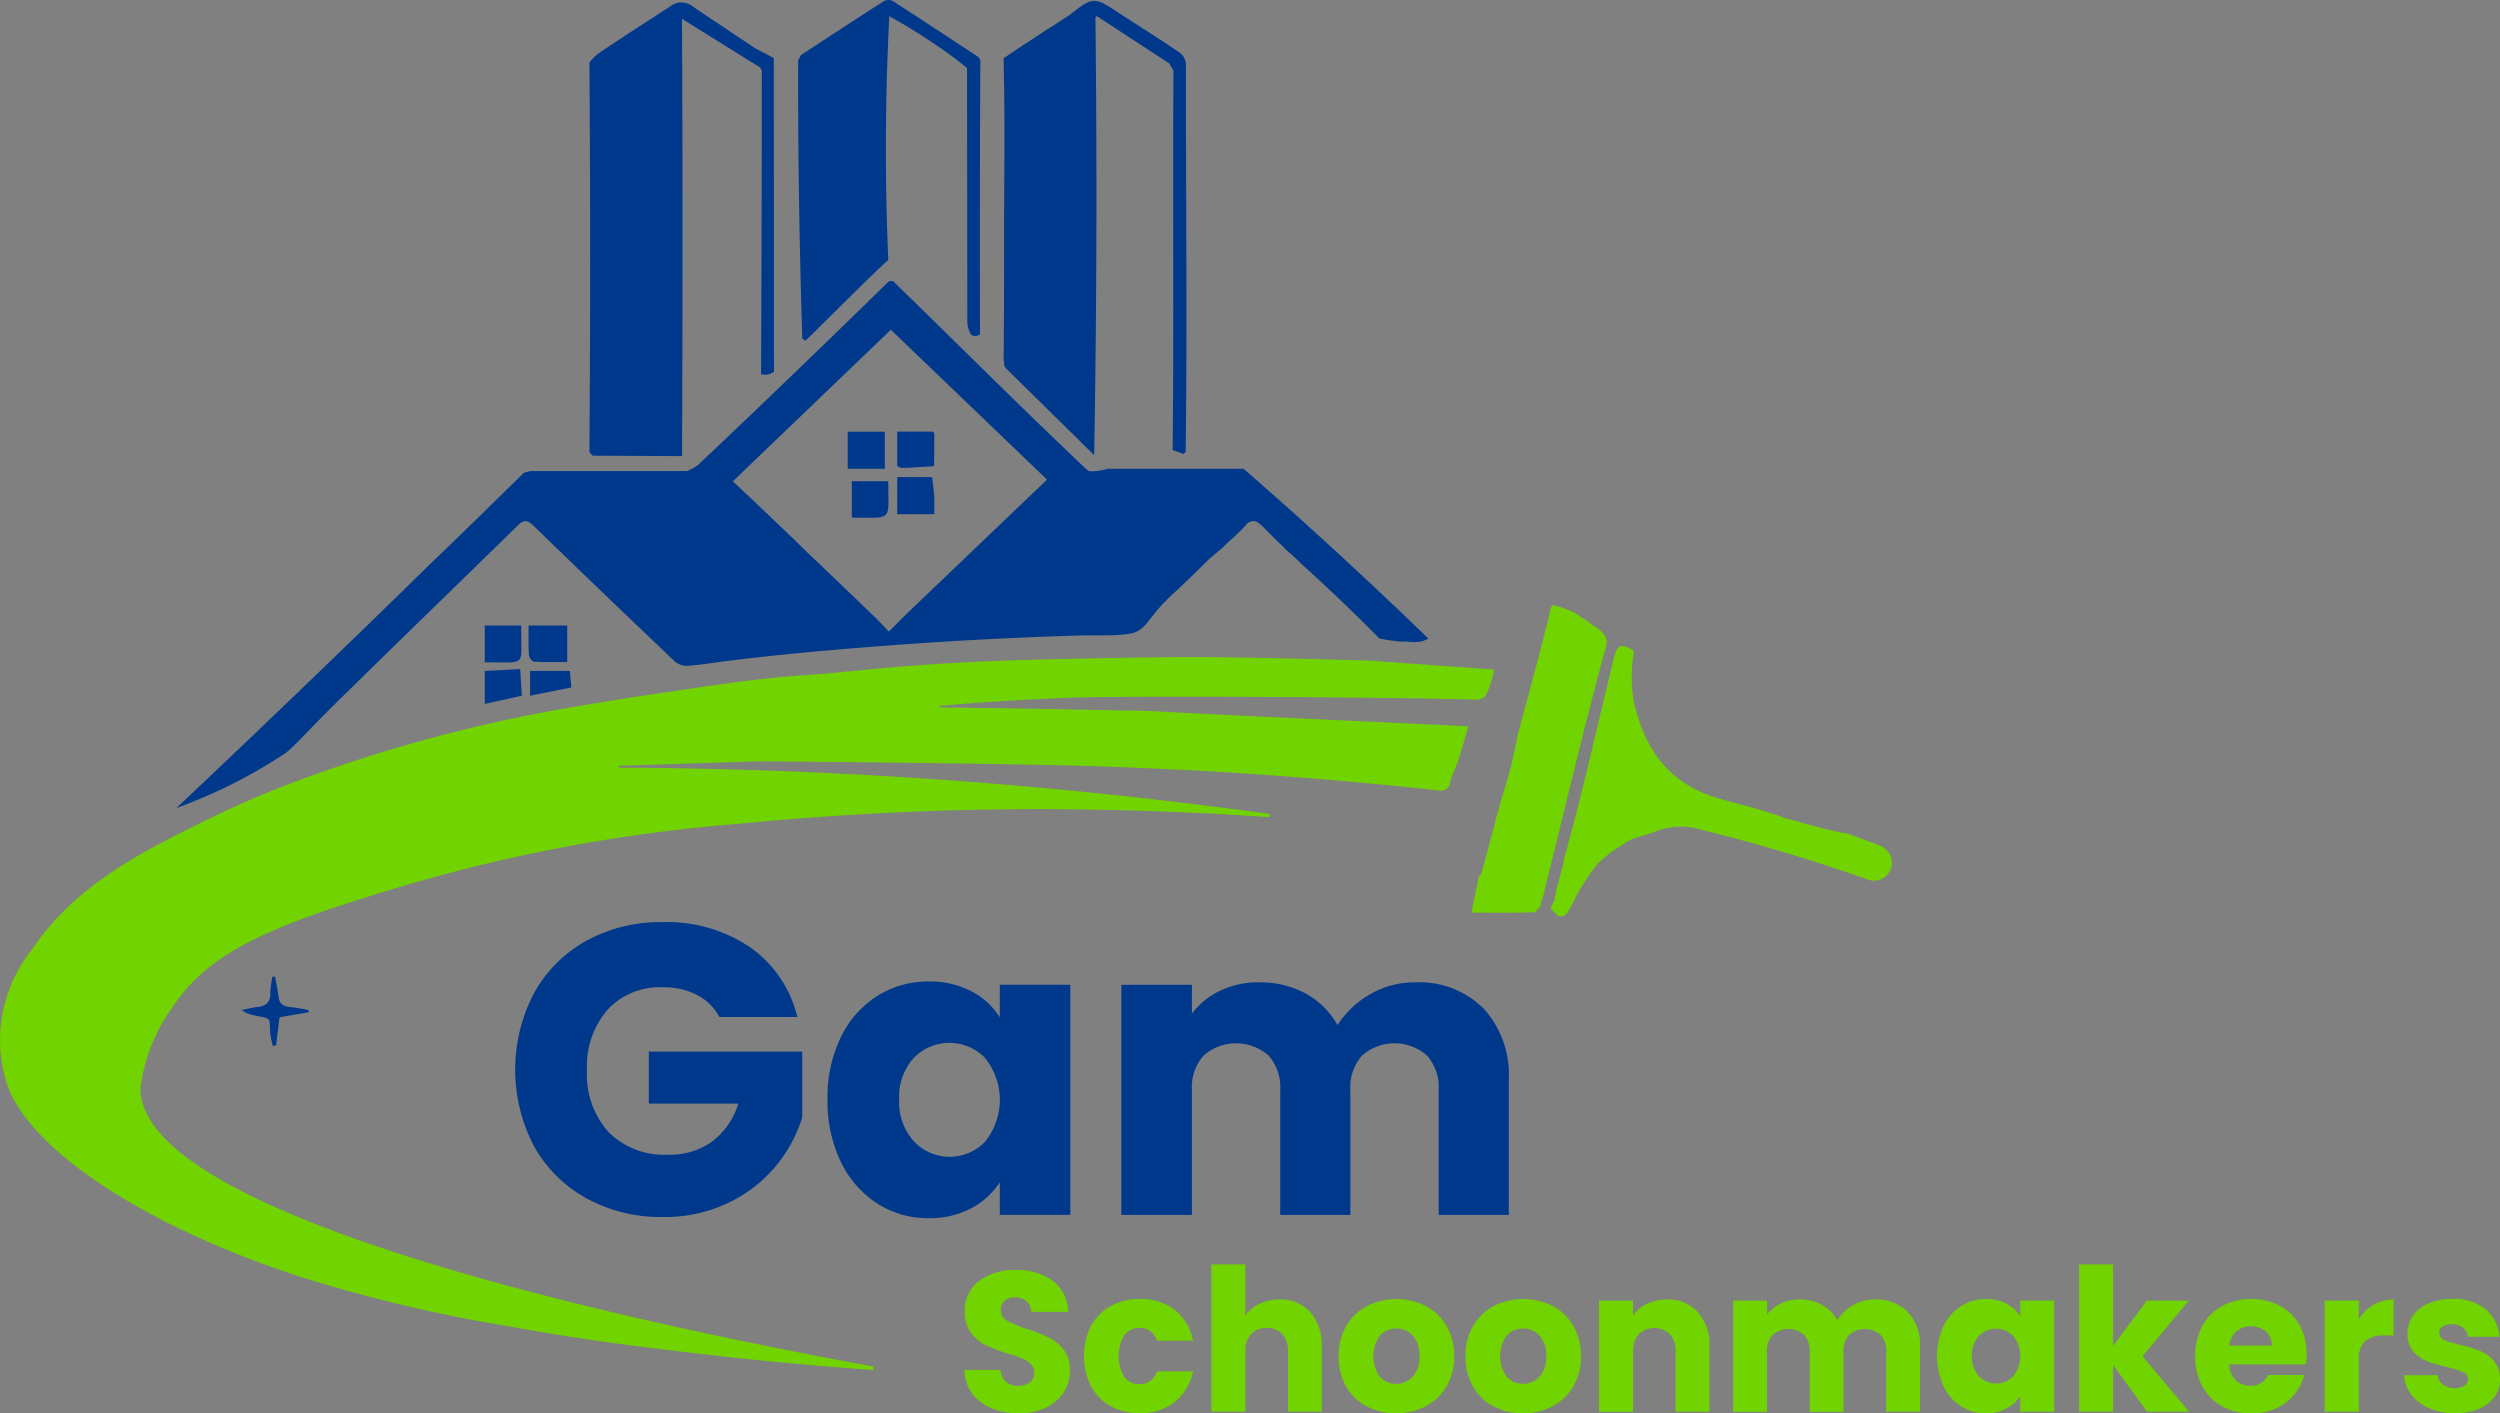 <?xml version="1.0" encoding="UTF-8"?>
<svg xmlns="http://www.w3.org/2000/svg" width="131.108" height="74.12" viewBox="0 0 131.108 74.12">
  <rect x="0" y="0" width="131.108" height="74.12" fill="#808080" stroke="none"/>
  <g id="Layer_1-2" transform="translate(0.001 -0.015)">
    <path id="Path_1" data-name="Path 1" d="M56.564,161.442c2.589-.082,13.979-.05,20.531.1.145,0,.638.1.844-.242a5.436,5.436,0,0,0,.413-1.326l-6.537-.469c-1.192-.035-2.942-.082-5.085-.128-.714-.015-1.384-.028-2.044-.039-1.456-.022-3.337-.028-6.262.028-3.915.076-6.439.123-9.913.357-2.6.175-4.62.437-6.136.534-2.167.138-4.315.437-6.463.766q-3.144.444-6.275.986A79.805,79.805,0,0,0,16.3,165.554a51.25,51.25,0,0,0-5.219,2.187c-3.6,1.767-7.1,3.485-9.428,6.948a7.561,7.561,0,0,0-1.332,6.887c.969,3.236,6.53,7.272,15.078,10.131a77.8,77.8,0,0,0,11.293,2.712c3.928.727,7.25,1.116,9.824,1.419,3.7.435,6.87.7,9.284.872,0-.061.006-.121.011-.182-9.515-1.741-38.436-7.441-38.449-14.585a9.292,9.292,0,0,1,1.7-4.291c1.666-2.459,4.136-3.885,10.186-5.745a86.03,86.03,0,0,1,19.586-3.852,160.8,160.8,0,0,1,18.911-.725c3.614.065,6.643.234,8.829.385l.017-.164c-6.262-.867-12.98-1.564-20.114-1.986-4.867-.288-9.547-.426-14.025-.446a.38.38,0,0,1,.015-.1l7.333-.231h0l0,0s10.932.08,16.56.227c4.521.119,11.053.428,19.088,1.3a.5.5,0,0,0,.612-.448c.091-.391.294-.757.42-1.142.171-.528.316-1.064.523-1.774-5.63-.275-11.025-.5-16.536-.794-.582-.032-1.311-.03-1.311-.03-4.131-.093-7.493-.141-9.852-.167,0-.026,0-.052,0-.078,1.01-.1,1.839-.156,2.4-.193,0,0,2.507-.177,4.858-.253Z" transform="translate(0 -124.846)" fill="#71d300"></path>
    <path id="Path_2" data-name="Path 2" d="M13,278.66h0Z" transform="translate(-10.189 -218.375)" fill="#fff"></path>
    <path id="Path_3" data-name="Path 3" d="M212.366,149.69l-.026.026h0l0,0,.024-.028Z" transform="translate(-166.412 -117.301)" fill="#fff"></path>
    <path id="Path_4" data-name="Path 4" d="M142.92,24.2c.056.061.112.121.167.184l4.687.022q.026-5.785.026-11.566,0-5.684-.028-11.364h0l4.095,2.546c.032.058.058.108.091.167q0,3.783-.011,7.57-.01,4.172-.028,8.345a.754.754,0,0,0,.554-.043.689.689,0,0,0,.123-.087l-.009-16.443-1.017-.539L148.4.872a.958.958,0,0,0-1.263-.037l0,0q-.931.6-1.86,1.2l0,0c-.642.426-1.291.846-1.925,1.283a3.21,3.21,0,0,0-.435.439q.075,10.22,0,20.451Z" transform="translate(-112.007 -0.471)" fill="#00398c"></path>
    <path id="Path_5" data-name="Path 5" d="M243.356,4.582c.043,3.11,0,5.31,0,7.224,0,2.407,0,4.817-.024,7.224.013.11.024.221.037.333l.071.128c1.525,1.5,3.052,3,4.64,4.564q.188-10.817.078-21.792c0-.389-.009-.781-.013-1.172l.074-.061q1.9,1.243,3.8,2.483c.074.125.145.251.218.376-.041,6.632.028,13.266-.043,19.9l.558.2.125-.087c.089-6.783.006-13.584.017-20.371a.839.839,0,0,0-.337-.59c-1.058-.716-2.141-1.4-3.212-2.092C248.078,0,248,.018,246.8.964h0c-.327.212-.651.424-.978.638l-.208.123-1.3.857h0q-.493.328-.984.658c.006.316.015.783.022,1.345Z" transform="translate(-190.699 -0.171)" fill="#00398c"></path>
    <path id="Path_6" data-name="Path 6" d="M198.241,13.643q-.269-6.119.035-12.422c.007-.119.013-.24.019-.359.069.041.138.082.208.121A31.493,31.493,0,0,1,201.626,3c.171.128.43.327.744.584q.007,6.56.015,13.121h0v.21a1.578,1.578,0,0,0,.164.6.275.275,0,0,0,.091.087.388.388,0,0,0,.411-.056q-.019-7.187.017-14.371l-.087-.16c-1.514-.988-3.015-1.994-4.54-2.965a.537.537,0,0,0-.463.043c-1.443.926-2.877,1.867-4.313,2.805l-.151.281q-.01,3.5.043,7.114.055,3.8.175,7.482c.056.035.112.069.169.106,1.451-1.406,2.855-2.862,4.337-4.235Z" transform="translate(-151.657 0)" fill="#00398c"></path>
    <path id="Path_7" data-name="Path 7" d="M393.29,167.142c-.578-.225-1.162-.433-1.741-.649-1.14-.195-2.245-.534-3.359-.837-.076-.035-.154-.067-.229-.1l-.523-.154c-.952-.337-1.951-.521-2.909-.837-2.529-.818-3.746-2.721-4.246-5.2a7.959,7.959,0,0,1,.041-2.388.178.178,0,0,1-.024-.1c-.69-.374-.848-.309-1.032.448-.872,3.53-1.646,7.084-2.63,10.584l-.019.21-.309,1.1a.249.249,0,0,1-.024.1c-.037.18-.071.357-.108.536v.112c-.028.041-.058.08-.087.121l-.13.311c.255.24.487.716.883.229a7.779,7.779,0,0,0,.53-1.017c.234-.4.5-.779.755-1.166l.337-.424h0l.645-.547h0l.848-.558h0c.115-.061.231-.119.346-.18a10.848,10.848,0,0,0,1.12-.348,3.617,3.617,0,0,1,2.368-.119,91.879,91.879,0,0,1,8.823,2.639.941.941,0,0,0,.673-1.756Z" transform="translate(-294.641 -122.756)" fill="#71d300"></path>
    <path id="Path_8" data-name="Path 8" d="M362.885,152.427c.3-1.172.6-2.345.928-3.508.231-.751-.478-1-.943-1.371h0c-.216-.145-.435-.29-.651-.433v0a6.1,6.1,0,0,0-1.168-.43l0-.006c-.037.041-.076.082-.112.125-.528,2.243-1.144,4.46-1.746,6.684a25.316,25.316,0,0,1-.88,3.459c-.017.069-.035.138-.052.205l-.227.807a.085.085,0,0,1-.011.076q-.331,1.239-.664,2.481c-.017.069-.035.138-.05.208l-.162.227c-.121.591-.24,1.179-.381,1.867,1.159,0,2.208.013,3.257-.015.13,0,.253-.218.379-.335,0-.074,0-.145,0-.218.028-.045.054-.091.082-.136a.11.11,0,0,1,.026-.078c.787-3.2,1.564-6.409,2.371-9.606Z" transform="translate(-279.602 -114.942)" fill="#71d300"></path>
    <path id="Path_9" data-name="Path 9" d="M128.43,153.577c.578.035,1.157.017,1.743.017V151.68h-2.025c0,.539-.019,1.04.013,1.54.009.13.169.35.27.357Z" transform="translate(-100.427 -118.86)" fill="#00398c"></path>
    <path id="Path_10" data-name="Path 10" d="M119.444,151.68H117.53v1.929C119.823,153.594,119.412,153.917,119.444,151.68Z" transform="translate(-92.109 -118.86)" fill="#00398c"></path>
    <path id="Path_11" data-name="Path 11" d="M60.514,237.866c-.037-.353-.117-.7-.18-1.051-.045,0-.091,0-.136,0a4.667,4.667,0,0,0-.108.8c.013.474-.171.731-.653.783-.288.03-.571.106-.857.16a1.463,1.463,0,0,0,.668.283c.882.2.787.043.831.911a4.532,4.532,0,0,0,.138.69l.169-.026c.058-.476.117-.952.182-1.475l1.508-.26c.009-.037.019-.074.028-.112a9.278,9.278,0,0,0-.934-.16c-.363-.028-.608-.134-.651-.543Z" transform="translate(-45.91 -185.577)" fill="#00398c"></path>
    <path id="Path_12" data-name="Path 12" d="M119.386,162.23l-1.856.1v1.73l1.947-.433Z" transform="translate(-92.109 -127.128)" fill="#00398c"></path>
    <path id="Path_13" data-name="Path 13" d="M48.424,92.936c.5-.35.9-.9,3.173-3.13,3-2.946,6.028-5.873,9.035-8.819.316-.309.5-.327.831-.011q3.705,3.595,7.449,7.151a.994.994,0,0,0,.7.2c.759-.063,1.514-.193,2.271-.281.69-.08,3.552-.456,9.361-.865,2.492-.175,5.459-.34,8.821-.439.314-.006.571-.011.744-.011.779,0,1.021.013,1.462-.03a3.274,3.274,0,0,0,.692-.106c.6-.214.74-.671,1.479-1.475a8.984,8.984,0,0,1,.735-.712h0s.275-.266.833-.794c.29-.288.582-.573.872-.861l.764-.649c.379-.387.811-.727,1.168-1.131a.522.522,0,0,1,.376-.229c.318-.03.541.322,1.313,1.071.147.143.268.255.34.32h0a2.375,2.375,0,0,0,.333.314c.138.121.333.3.569.536h0c.1.089.2.18.3.273q1.976,1.8,3.792,3.64l.443.084.655.08c.465-.035.963.158,1.462-.164q-1.914-1.859-3.941-3.738-2.9-2.69-5.741-5.161H91.574a2.612,2.612,0,0,1-.967.123l-.138-.1h0c-3.279-3.1-6.469-6.29-9.7-9.439h0l-.435-.43c-.071,0-.141,0-.212,0Q75.151,73.021,70.1,77.8a2.515,2.515,0,0,1-.588.318.152.152,0,0,0-.022.017.152.152,0,0,1,.022-.017q-4.108,0-8.217,0l-.322.087C59.33,79.809,57.7,81.42,56.045,83l-.011.011q-1.7,1.668-3.418,3.335-4.948,4.8-9.876,9.45c.21-.078.517-.195.885-.344a26.512,26.512,0,0,0,4.806-2.52ZM80.218,70.711c2.717,2.606,5.423,5.2,8.185,7.854-2.461,2.353-4.884,4.672-7.322,7-.311.311-.625.623-.976.971l-.515-.549-.169-.171-.162-.149q-.441-.431-.885-.857h0l-.112-.106h0c-.147-.138-.294-.281-.443-.422h0l-.662-.638h0l-.115-.108h0c-.149-.143-.3-.29-.448-.435l-.167-.149c-.439-.422-.878-.841-1.309-1.272-.149-.141-.3-.281-.448-.424h0c-.921-.885-1.791-1.711-2.743-2.6,2.771-2.66,5.5-5.273,8.278-7.942Z" transform="translate(-33.496 -53.398)" fill="#00398c"></path>
    <path id="Path_14" data-name="Path 14" d="M128.53,162.68v1.3l2.163-.433c-.026-.288-.054-.578-.08-.865Z" transform="translate(-100.73 -127.481)" fill="#00398c"></path>
    <path id="Path_15" data-name="Path 15" d="M390.046,151.44l-.026.045h0c.009-.015.015-.03.024-.045Z" transform="translate(-305.66 -118.672)" fill="#fff"></path>
    <path id="Path_16" data-name="Path 16" d="M143.494,109.344c.039-.006.078-.013.115-.022-.039-.065-.08-.128-.119-.193,0,.071,0,.143,0,.212Z" transform="translate(-112.454 -85.514)" fill="#00398c"></path>
    <path id="Path_17" data-name="Path 17" d="M217.934,106.573l1.531-.093c0-.573.015-1.146.011-1.722-.026-.03-.052-.058-.08-.089H217.53v1.81l.195.091h.21Z" transform="translate(-170.479 -82.018)" fill="#00398c"></path>
    <path id="Path_18" data-name="Path 18" d="M206.53,118.592c2.18.006,1.914.244,1.912-1.912H206.53Z" transform="translate(-161.859 -91.431)" fill="#00398c"></path>
    <path id="Path_19" data-name="Path 19" d="M207.477,104.68H205.53v1.947h1.947Z" transform="translate(-161.075 -82.026)" fill="#00398c"></path>
    <path id="Path_20" data-name="Path 20" d="M219.36,115.68h-1.83v1.947h1.947v-.439c0-.1.007-.244,0-.422,0,0-.011-.3-.117-1.084Z" transform="translate(-170.479 -90.647)" fill="#00398c"></path>
    <path id="Path_21" data-name="Path 21" d="M135.627,228.555a2.766,2.766,0,0,0-1.179-1.157,3.868,3.868,0,0,0-1.806-.4,3.719,3.719,0,0,0-2.877,1.179,4.475,4.475,0,0,0-1.081,3.147,4.526,4.526,0,0,0,1.136,3.277,4.14,4.14,0,0,0,3.126,1.179,3.785,3.785,0,0,0,2.3-.692,3.916,3.916,0,0,0,1.374-1.99h-4.694v-2.725h8.046v3.439a7.336,7.336,0,0,1-3.893,4.5,7.712,7.712,0,0,1-3.418.735,8.1,8.1,0,0,1-4.012-.984,7.005,7.005,0,0,1-2.747-2.736,8.649,8.649,0,0,1,0-8.014,7.006,7.006,0,0,1,2.736-2.747,8.039,8.039,0,0,1,4-.984,7.77,7.77,0,0,1,4.6,1.319,6.229,6.229,0,0,1,2.477,3.655h-4.088Z" transform="translate(-97.901 -175.208)" fill="#00398c"></path>
    <path id="Path_22" data-name="Path 22" d="M201.323,240.9a5.254,5.254,0,0,1,1.914-2.163,5,5,0,0,1,2.7-.757,4.649,4.649,0,0,1,2.239.519,3.819,3.819,0,0,1,1.482,1.363v-1.709h3.7v12.069h-3.7v-1.709a3.994,3.994,0,0,1-1.5,1.363,4.648,4.648,0,0,1-2.239.519,4.9,4.9,0,0,1-2.682-.768,5.316,5.316,0,0,1-1.914-2.185,7.277,7.277,0,0,1-.7-3.277A7.2,7.2,0,0,1,201.323,240.9Zm7.57,1.1a2.6,2.6,0,0,0-3.742-.011,2.98,2.98,0,0,0-.768,2.174,3.059,3.059,0,0,0,.768,2.2,2.575,2.575,0,0,0,3.742.011,3.492,3.492,0,0,0,0-4.369Z" transform="translate(-157.227 -186.494)" fill="#00398c"></path>
    <path id="Path_23" data-name="Path 23" d="M290.9,239.543a5.188,5.188,0,0,1,1.33,3.785v7.051h-3.677v-6.554a2.5,2.5,0,0,0-.616-1.806,2.578,2.578,0,0,0-3.4,0,2.5,2.5,0,0,0-.616,1.806v6.554h-3.677v-6.554a2.5,2.5,0,0,0-.616-1.806,2.578,2.578,0,0,0-3.4,0,2.5,2.5,0,0,0-.616,1.806v6.554h-3.7V238.31h3.7v1.514a3.967,3.967,0,0,1,1.471-1.2,4.617,4.617,0,0,1,2.055-.443,5,5,0,0,1,2.433.584,4.2,4.2,0,0,1,1.676,1.665,4.849,4.849,0,0,1,1.709-1.622,4.624,4.624,0,0,1,2.358-.627,4.774,4.774,0,0,1,3.58,1.363Z" transform="translate(-213.105 -186.65)" fill="#00398c"></path>
    <path id="Path_24" data-name="Path 24" d="M235.241,315.174a2.348,2.348,0,0,1-1.019-.772,2.125,2.125,0,0,1-.4-1.231h1.9a.924.924,0,0,0,.281.621.908.908,0,0,0,.627.214,1,1,0,0,0,.627-.182.661.661,0,0,0,.048-.956,1.419,1.419,0,0,0-.45-.292,7.422,7.422,0,0,0-.757-.262,8.289,8.289,0,0,1-1.159-.439,2.157,2.157,0,0,1-.772-.647,1.8,1.8,0,0,1-.324-1.116,1.921,1.921,0,0,1,.742-1.6,3.039,3.039,0,0,1,1.932-.58,3.107,3.107,0,0,1,1.953.58,2.078,2.078,0,0,1,.794,1.614h-1.932a.754.754,0,0,0-.262-.558.917.917,0,0,0-.616-.2.766.766,0,0,0-.521.173.623.623,0,0,0-.2.5.615.615,0,0,0,.333.554,5.528,5.528,0,0,0,1.045.428,9.7,9.7,0,0,1,1.153.459,2.221,2.221,0,0,1,.768.636,1.7,1.7,0,0,1,.324,1.075,2.062,2.062,0,0,1-.318,1.138,2.225,2.225,0,0,1-.924.813,3.173,3.173,0,0,1-1.43.3,3.7,3.7,0,0,1-1.441-.262Z" transform="translate(-183.246 -241.313)" fill="#71d300"></path>
    <path id="Path_25" data-name="Path 25" d="M263.192,316.38a2.572,2.572,0,0,1,1.034-1.045,3.081,3.081,0,0,1,1.518-.366,2.9,2.9,0,0,1,1.832.573,2.7,2.7,0,0,1,.965,1.618h-1.9a.914.914,0,0,0-.93-.668.939.939,0,0,0-.783.381,2.181,2.181,0,0,0,0,2.18.939.939,0,0,0,.783.381.918.918,0,0,0,.93-.668h1.9a2.731,2.731,0,0,1-.971,1.607,2.86,2.86,0,0,1-1.828.584,3.08,3.08,0,0,1-1.518-.366,2.572,2.572,0,0,1-1.034-1.045,3.593,3.593,0,0,1,0-3.175Z" transform="translate(-205.973 -246.831)" fill="#71d300"></path>
    <path id="Path_26" data-name="Path 26" d="M298.865,309.081a2.594,2.594,0,0,1,.606,1.821v3.4H297.7v-3.162a1.284,1.284,0,0,0-.3-.909,1.182,1.182,0,0,0-1.627,0,1.284,1.284,0,0,0-.3.909V314.3H293.68V306.58h1.784v2.682a1.918,1.918,0,0,1,.742-.616,2.361,2.361,0,0,1,1.053-.229,2.071,2.071,0,0,1,1.607.662Z" transform="translate(-230.158 -240.256)" fill="#71d300"></path>
    <path id="Path_27" data-name="Path 27" d="M326.017,320.6a2.671,2.671,0,0,1-1.075-1.045,3.114,3.114,0,0,1-.391-1.588,3.081,3.081,0,0,1,.4-1.581,2.7,2.7,0,0,1,1.086-1.049,3.445,3.445,0,0,1,3.089,0,2.694,2.694,0,0,1,1.086,1.049,3.1,3.1,0,0,1,.4,1.581,3.053,3.053,0,0,1-.4,1.581,2.722,2.722,0,0,1-1.1,1.049,3.269,3.269,0,0,1-1.551.366,3.207,3.207,0,0,1-1.54-.366Zm2.412-1.555a1.5,1.5,0,0,0,.361-1.075,1.521,1.521,0,0,0-.35-1.075,1.132,1.132,0,0,0-.861-.376,1.151,1.151,0,0,0-.867.37,1.868,1.868,0,0,0,0,2.154,1.1,1.1,0,0,0,.85.376,1.164,1.164,0,0,0,.872-.376Z" transform="translate(-254.351 -246.831)" fill="#71d300"></path>
    <path id="Path_28" data-name="Path 28" d="M356.767,320.6a2.671,2.671,0,0,1-1.075-1.045,3.114,3.114,0,0,1-.391-1.588,3.082,3.082,0,0,1,.4-1.581,2.7,2.7,0,0,1,1.086-1.049,3.445,3.445,0,0,1,3.089,0,2.7,2.7,0,0,1,1.086,1.049,3.1,3.1,0,0,1,.4,1.581,3.054,3.054,0,0,1-.4,1.581,2.722,2.722,0,0,1-1.1,1.049,3.269,3.269,0,0,1-1.551.366,3.207,3.207,0,0,1-1.54-.366Zm2.412-1.555a1.5,1.5,0,0,0,.361-1.075,1.521,1.521,0,0,0-.35-1.075,1.132,1.132,0,0,0-.861-.376,1.151,1.151,0,0,0-.867.37,1.868,1.868,0,0,0,0,2.154,1.1,1.1,0,0,0,.85.376,1.164,1.164,0,0,0,.872-.376Z" transform="translate(-278.45 -246.831)" fill="#71d300"></path>
    <path id="Path_29" data-name="Path 29" d="M392.87,315.734a2.586,2.586,0,0,1,.61,1.821v3.4h-1.774V317.8a1.284,1.284,0,0,0-.3-.908,1.182,1.182,0,0,0-1.627,0,1.284,1.284,0,0,0-.3.908v3.162H387.69v-5.825h1.784v.772a1.879,1.879,0,0,1,.731-.61,2.332,2.332,0,0,1,1.034-.225,2.115,2.115,0,0,1,1.633.662Z" transform="translate(-303.834 -246.909)" fill="#71d300"></path>
    <path id="Path_30" data-name="Path 30" d="M429.362,315.728a2.5,2.5,0,0,1,.642,1.828v3.4h-1.774V317.8a1.2,1.2,0,0,0-.3-.872,1.247,1.247,0,0,0-1.64,0,1.2,1.2,0,0,0-.3.872v3.162h-1.774V317.8a1.2,1.2,0,0,0-.3-.872,1.248,1.248,0,0,0-1.64,0,1.2,1.2,0,0,0-.3.872v3.162H420.2v-5.825h1.784v.731a1.912,1.912,0,0,1,.709-.58,2.229,2.229,0,0,1,.991-.214,2.406,2.406,0,0,1,1.174.281,2.025,2.025,0,0,1,.809.8,2.332,2.332,0,0,1,.824-.783,2.234,2.234,0,0,1,1.138-.3,2.3,2.3,0,0,1,1.728.658Z" transform="translate(-329.312 -246.909)" fill="#71d300"></path>
    <path id="Path_31" data-name="Path 31" d="M470.01,316.38a2.549,2.549,0,0,1,.924-1.045,2.4,2.4,0,0,1,1.3-.366,2.241,2.241,0,0,1,1.079.251,1.866,1.866,0,0,1,.716.658v-.824h1.784v5.825h-1.784v-.824a1.908,1.908,0,0,1-.725.658,2.249,2.249,0,0,1-1.082.251,2.366,2.366,0,0,1-1.293-.37,2.558,2.558,0,0,1-.924-1.053,3.841,3.841,0,0,1,0-3.158Zm3.653.532a1.251,1.251,0,0,0-1.8-.006,1.441,1.441,0,0,0-.37,1.049,1.482,1.482,0,0,0,.37,1.06,1.239,1.239,0,0,0,1.8,0,1.685,1.685,0,0,0,0-2.107Z" transform="translate(-368.082 -246.831)" fill="#71d300"></path>
    <path id="Path_32" data-name="Path 32" d="M507.648,314.3l-1.774-2.442V314.3H504.09V306.58h1.784v4.27l1.765-2.371h2.2l-2.423,2.922,2.442,2.9h-2.213Z" transform="translate(-395.057 -240.255)" fill="#71d300"></path>
    <path id="Path_33" data-name="Path 33" d="M538.068,318.4h-4.04a1.221,1.221,0,0,0,.35.831,1.066,1.066,0,0,0,.757.288.94.94,0,0,0,.93-.565h1.9a2.624,2.624,0,0,1-1.484,1.754,3.086,3.086,0,0,1-1.285.262,3.118,3.118,0,0,1-1.525-.366,2.6,2.6,0,0,1-1.045-1.045,3.222,3.222,0,0,1-.376-1.588,3.273,3.273,0,0,1,.37-1.588,2.569,2.569,0,0,1,1.038-1.045,3.134,3.134,0,0,1,1.534-.366,3.088,3.088,0,0,1,1.5.355,2.529,2.529,0,0,1,1.027,1.012,3.078,3.078,0,0,1,.37,1.534,4.865,4.865,0,0,1-.03.521Zm-1.8-.991a.915.915,0,0,0-.314-.731,1.151,1.151,0,0,0-.783-.273,1.1,1.1,0,0,0-.757.262,1.153,1.153,0,0,0-.381.742Z" transform="translate(-417.126 -246.831)" fill="#71d300"></path>
    <path id="Path_34" data-name="Path 34" d="M566.215,315.347a2.028,2.028,0,0,1,1.045-.277v1.89h-.491a1.5,1.5,0,0,0-1,.288,1.278,1.278,0,0,0-.333,1.008v2.7H563.65v-5.825h1.784v.971a2.356,2.356,0,0,1,.783-.757Z" transform="translate(-441.734 -246.909)" fill="#71d300"></path>
    <path id="Path_35" data-name="Path 35" d="M584.176,320.7a2.311,2.311,0,0,1-.939-.716,1.889,1.889,0,0,1-.387-1.019h1.765a.683.683,0,0,0,.281.491,1,1,0,0,0,.616.188.882.882,0,0,0,.517-.13.4.4,0,0,0,.182-.34.39.39,0,0,0-.262-.37,5.252,5.252,0,0,0-.846-.266,7.95,7.95,0,0,1-1.045-.307,1.8,1.8,0,0,1-.72-.513,1.4,1.4,0,0,1-.3-.945,1.608,1.608,0,0,1,.277-.913,1.868,1.868,0,0,1,.813-.653,3.121,3.121,0,0,1,1.278-.24,2.569,2.569,0,0,1,1.728.543,2.105,2.105,0,0,1,.725,1.441h-1.65a.716.716,0,0,0-.266-.48.919.919,0,0,0-.591-.177.811.811,0,0,0-.48.121.386.386,0,0,0-.166.329.4.4,0,0,0,.266.376,4.253,4.253,0,0,0,.831.251,8.8,8.8,0,0,1,1.053.329,1.814,1.814,0,0,1,.716.521,1.473,1.473,0,0,1,.318.965,1.523,1.523,0,0,1-.288.913,1.914,1.914,0,0,1-.824.632,3.149,3.149,0,0,1-1.248.229,3.319,3.319,0,0,1-1.356-.262Z" transform="translate(-456.781 -246.831)" fill="#71d300"></path>
  </g>
</svg>

